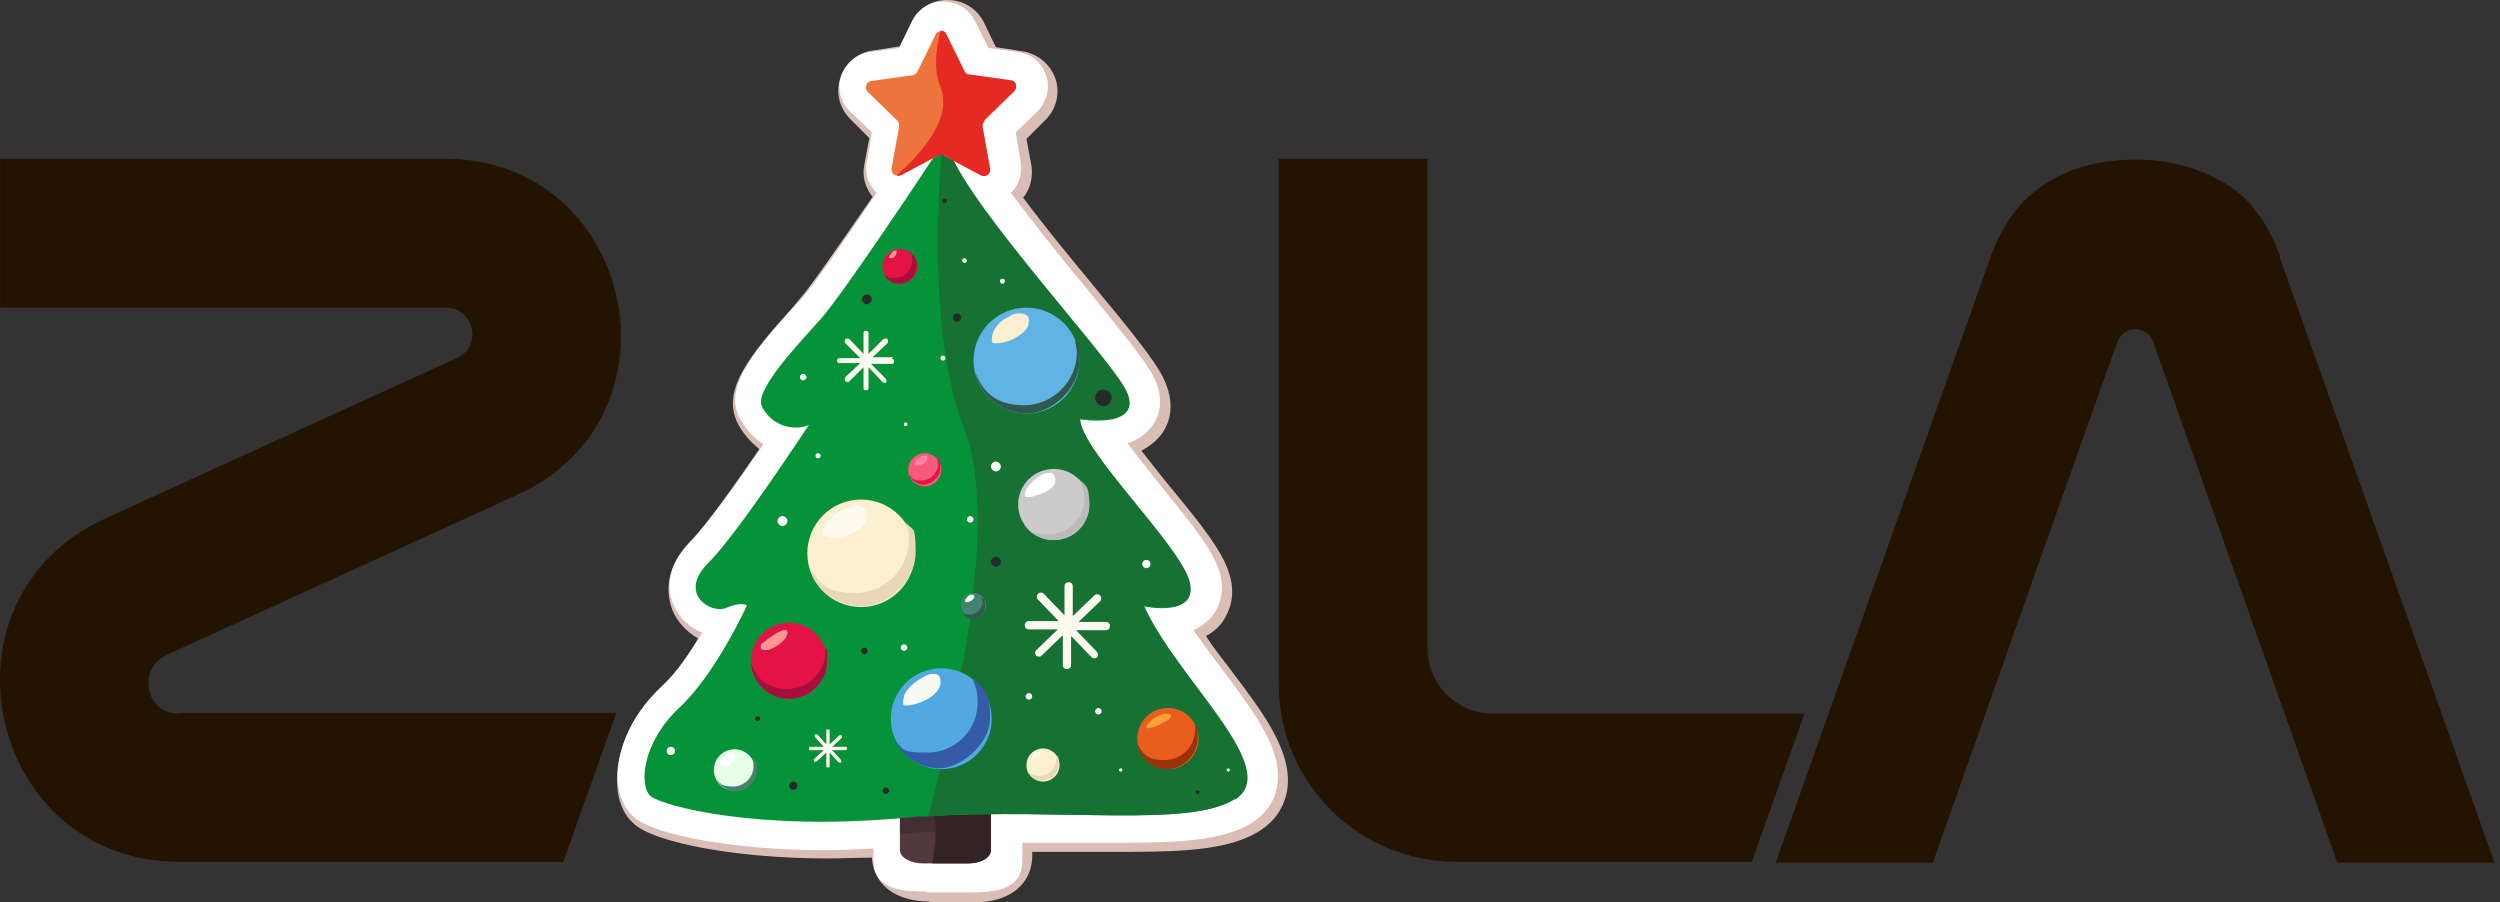 <?xml version="1.0" encoding="UTF-8"?> <svg xmlns="http://www.w3.org/2000/svg" width="435" height="157" viewBox="0 0 435 157" fill="none"><rect x="0" y="0" width="435" height="157" fill="#333333" stroke="none"/><path d="M396.762 44.61C394.604 38.71 391.438 34.393 386.977 31.803C382.66 29.212 377.479 27.773 371.579 27.773C365.679 27.773 360.498 29.069 356.181 31.803C351.864 34.393 348.554 38.71 346.396 44.61L308.98 150.092H336.322C336.322 150.092 368.269 59.576 368.413 59.576C368.845 58.281 369.996 57.274 371.579 57.274C373.162 57.274 374.313 58.281 374.745 59.72L406.692 150.092H434.034L396.618 44.61H396.762Z" fill="#231300"></path><path d="M314.018 124.19H259.766C253.579 124.19 248.398 119.153 248.398 112.821V27.63H222.495V119.009C222.495 136.134 236.31 149.949 253.435 149.949H304.809L314.018 124.046V124.19Z" fill="#231300"></path><path d="M31.101 124.19C25.345 124.19 23.762 116.419 28.942 113.973L90.102 86.055C120.034 72.384 110.248 27.63 77.438 27.63H0.017V53.533H77.582C82.475 53.533 84.058 60.296 79.453 62.311L18.293 90.228C-12.215 104.187 -2.285 149.949 31.245 149.949H98.016L107.226 124.046H31.101V124.19Z" fill="#231300"></path><g style="mix-blend-mode:multiply"><path d="M161.622 156.856C156.154 156.856 151.693 154.122 151.693 148.654V149.229C149.103 149.229 146.656 149.373 144.21 149.373C127.373 149.373 114.422 146.495 110.824 143.761C108.665 142.178 107.514 139.588 107.37 136.422C107.082 131.961 109.097 125.053 115.285 119.297C117.588 117.138 119.89 113.829 121.473 111.094C119.458 109.943 117.875 108.216 117.012 106.202C116.292 104.331 114.997 99.438 120.178 94.114C123.056 91.236 128.668 83.177 132.122 78.14C130.539 76.845 129.1 75.262 128.236 73.391C125.646 67.779 130.395 61.879 137.878 53.532C138.454 52.813 138.885 52.381 139.317 51.806C140.9 50.079 145.361 43.603 151.837 34.249C150.542 32.666 149.966 30.652 150.398 28.637L151.261 24.032L147.951 20.722C146.081 18.852 145.361 16.117 146.225 13.527C147.088 10.937 149.247 9.066 151.981 8.778L156.586 8.059L158.6 3.885C159.752 1.583 162.054 0 164.644 0H164.932C167.666 0 170.113 1.583 171.264 4.029L173.279 8.203L177.884 8.922C180.618 9.354 182.776 11.225 183.64 13.671C184.503 16.261 183.784 18.995 181.913 20.866L178.603 24.176L179.467 28.781C179.754 30.796 179.323 32.81 178.028 34.393C181.769 39.43 186.518 45.186 190.691 50.223C197.023 57.85 200.908 62.742 202.347 65.621C204.506 69.938 203.643 73.104 202.491 74.974C201.628 76.413 200.189 77.565 198.606 78.428C200.333 80.587 202.203 83.033 203.643 84.76C209.255 91.523 212.709 95.984 213.86 99.726C215.155 103.755 213.86 106.489 212.709 108.216C211.989 109.224 210.982 110.087 209.83 110.663C211.126 112.677 212.709 114.692 214.148 116.563C220.048 124.334 225.084 131.097 223.933 137.717C223.357 140.595 221.775 142.897 219.328 144.48C214.435 147.646 207.096 148.222 196.735 148.222C186.374 148.222 191.123 148.222 188.101 148.222H179.61V148.797C179.61 154.266 175.149 157 169.681 157H161.91L161.622 156.856Z" fill="#DABEB6"></path></g><path d="M160.903 155.13C156.01 155.13 151.981 154.41 151.981 149.517V147.646C149.103 147.79 146.225 147.934 143.491 147.934C127.373 147.934 114.134 145.2 110.68 142.466C108.81 141.027 107.658 138.724 107.515 135.846C107.227 131.529 109.097 125.053 115.141 119.441C117.732 117.139 120.178 113.397 122.193 110.087C120.034 109.224 118.163 107.497 117.156 105.195C116.437 103.468 115.285 99.151 120.178 94.258C123.056 91.236 128.812 83.321 132.842 77.277C130.971 76.126 129.532 74.399 128.525 72.384C126.222 67.348 130.683 61.592 138.022 53.533C138.598 52.957 139.174 52.382 139.605 51.806C141.332 49.935 145.937 43.316 152.557 33.53C151.118 32.235 150.398 30.22 150.83 28.206L151.693 23.025L147.952 19.427C146.225 17.845 145.649 15.398 146.369 13.239C147.088 11.081 148.959 9.498 151.262 9.066L156.442 8.347L158.745 3.598C159.752 1.583 161.767 0.288 163.925 0.288H164.213C166.515 0.288 168.674 1.583 169.681 3.742L171.984 8.347L177.164 9.066C179.467 9.354 181.338 10.937 182.057 13.239C182.777 15.398 182.057 17.845 180.474 19.427L176.733 23.025L177.596 28.206C177.884 29.932 177.452 31.803 176.301 33.098C176.301 33.242 176.013 33.386 175.869 33.53C179.755 38.711 184.647 44.898 188.965 50.079C195.153 57.706 199.038 62.455 200.621 65.333C202.636 69.218 201.772 72.097 200.765 73.68C199.757 75.262 198.174 76.558 196.16 77.133C198.031 79.58 200.333 82.458 202.06 84.616C207.528 91.38 210.982 95.697 212.133 99.294C213.284 102.892 212.133 105.482 211.126 106.921C210.262 108.073 209.111 108.936 207.672 109.656C209.255 111.958 210.982 114.261 212.709 116.563C218.465 124.19 223.358 130.81 222.207 136.854C221.775 139.444 220.336 141.459 218.033 143.042C213.284 146.064 206.089 146.639 196.016 146.639H177.884V149.661C177.884 154.554 173.855 155.273 168.962 155.273H161.191L160.903 155.13Z" fill="white"></path><path d="M172.415 136.565V147.934C172.415 149.229 170.689 150.236 168.386 150.236H160.615C158.457 150.236 156.586 149.229 156.586 147.934V136.565C156.586 135.27 158.313 134.263 160.615 134.263H168.386C170.545 134.263 172.415 135.27 172.415 136.565Z" fill="#53393E"></path><path d="M172.416 136.566V147.934C172.416 149.229 170.689 150.237 168.387 150.237H162.199C164.214 138.724 160.616 139.876 160.328 134.551L163.494 134.407H168.387C170.545 134.407 172.416 135.415 172.416 136.71V136.566Z" fill="#332327"></path><g style="mix-blend-mode:multiply" opacity="0.5"><path d="M168.386 134.407H160.615C158.457 134.407 156.586 136.134 156.586 138.437V145.056H156.874C158.313 145.056 159.752 144.768 161.191 144.768C164.932 144.481 168.674 144.481 172.272 144.337V138.437C172.272 136.278 170.545 134.407 168.242 134.407H168.386Z" fill="#332327"></path></g><path d="M214.867 139.012C207.096 144.049 185.223 140.595 161.479 142.034C160.04 142.034 158.601 142.178 157.162 142.322C131.834 144.624 115.573 140.307 113.271 138.58C111.112 136.853 111.688 129.226 118.163 123.182C124.639 117.138 129.964 105.338 129.964 105.338C129.964 105.338 129.1 104.619 126.366 105.77C123.776 106.921 117.876 103.323 123.2 97.999C128.524 92.674 140.469 74.255 140.756 73.967C137.447 75.262 133.849 73.535 132.554 70.657C131.259 67.779 139.317 59.433 142.771 55.547C146.513 51.374 160.615 30.22 163.781 25.327C164.213 24.752 164.501 24.32 164.501 24.32C165.364 32.81 192.13 61.159 195.728 67.923C199.326 74.83 187.813 72.96 187.813 72.96C187.813 78.428 204.938 94.689 206.809 101.165C208.679 107.641 198.894 105.482 198.894 105.482C204.506 118.146 223.07 133.831 214.867 139.156V139.012Z" fill="#069238"></path><path d="M214.867 139.012C207.096 144.048 185.223 140.595 161.479 142.034C165.796 126.348 174.142 91.091 167.81 74.686C162.054 59.864 162.918 37.415 163.925 25.183C164.357 24.608 164.644 24.176 164.644 24.176C165.508 32.666 192.274 61.015 195.872 67.779C199.469 74.686 187.957 72.816 187.957 72.816C187.957 78.284 205.082 94.545 206.952 101.021C208.823 107.497 199.038 105.338 199.038 105.338C204.65 118.002 223.214 133.687 215.011 139.012H214.867Z" fill="#157232"></path><path d="M149.823 105.626C154.989 105.626 159.176 101.438 159.176 96.272C159.176 91.106 154.989 86.918 149.823 86.918C144.657 86.918 140.469 91.106 140.469 96.272C140.469 101.438 144.657 105.626 149.823 105.626Z" fill="#FCF0D0"></path><path d="M157.737 91.092C158.025 91.956 158.169 92.963 158.169 93.826C158.169 99.007 153.996 103.18 148.815 103.18C143.635 103.18 142.627 101.453 140.9 98.863C142.052 102.748 145.649 105.483 149.966 105.483C154.284 105.483 159.32 101.309 159.32 96.129C159.32 90.948 158.745 92.531 157.737 90.948V91.092Z" fill="#E9D7B6"></path><path d="M160.903 84.616C162.493 84.616 163.782 83.327 163.782 81.737C163.782 80.148 162.493 78.859 160.903 78.859C159.314 78.859 158.025 80.148 158.025 81.737C158.025 83.327 159.314 84.616 160.903 84.616Z" fill="#F75A7C"></path><path d="M163.061 79.723C163.061 80.011 163.205 80.442 163.205 80.73C163.205 82.313 161.909 83.608 160.327 83.608C158.744 83.608 158.744 83.177 158.168 82.601C158.6 83.608 159.607 84.328 160.758 84.328C161.909 84.328 163.636 83.033 163.636 81.45C163.636 79.867 163.349 80.011 162.917 79.579L163.061 79.723Z" fill="#E31348"></path><path d="M178.603 71.953C183.69 71.953 187.813 67.829 187.813 62.743C187.813 57.656 183.69 53.533 178.603 53.533C173.517 53.533 169.394 57.656 169.394 62.743C169.394 67.829 173.517 71.953 178.603 71.953Z" fill="#5FB3E5"></path><path d="M187.094 59.289C187.094 59.865 187.382 60.584 187.382 61.304C187.382 66.34 183.209 70.514 178.172 70.514C173.135 70.514 170.977 68.067 169.682 64.757C170.545 68.931 174.287 71.953 178.604 71.953C182.921 71.953 187.814 67.779 187.814 62.743C187.814 57.706 187.526 60.44 187.238 59.433L187.094 59.289Z" fill="#31584C"></path><path d="M183.352 93.97C186.769 93.97 189.54 91.2 189.54 87.782C189.54 84.365 186.769 81.594 183.352 81.594C179.934 81.594 177.164 84.365 177.164 87.782C177.164 91.2 179.934 93.97 183.352 93.97Z" fill="#CCCBCB"></path><path d="M187.67 83.321C188.245 84.328 188.677 85.479 188.677 86.775C188.677 90.228 185.943 92.962 182.489 92.962C179.035 92.962 179.323 92.243 178.172 91.236C179.323 92.962 181.194 93.97 183.352 93.97C186.806 93.97 189.54 91.236 189.54 87.782C189.54 84.328 188.821 84.472 187.67 83.321Z" fill="#BABABA"></path><path d="M156.585 49.359C158.254 49.359 159.607 48.006 159.607 46.337C159.607 44.668 158.254 43.315 156.585 43.315C154.916 43.315 153.563 44.668 153.563 46.337C153.563 48.006 154.916 49.359 156.585 49.359Z" fill="#E31348"></path><path d="M158.457 43.891C158.744 44.323 158.744 44.755 158.744 45.33C158.744 46.913 157.449 48.352 155.722 48.352C153.995 48.352 154.427 48.064 153.852 47.776C154.283 48.784 155.291 49.359 156.442 49.359C158.025 49.359 159.464 48.064 159.464 46.337C159.464 44.611 159.032 44.467 158.313 44.035L158.457 43.891Z" fill="#A70E3F"></path><path d="M137.303 121.599C140.959 121.599 143.923 118.635 143.923 114.979C143.923 111.324 140.959 108.36 137.303 108.36C133.647 108.36 130.684 111.324 130.684 114.979C130.684 118.635 133.647 121.599 137.303 121.599Z" fill="#E31348"></path><path d="M143.635 112.965V113.253C143.635 116.994 140.613 119.872 137.015 119.872C133.418 119.872 131.547 118.001 130.684 115.267C130.827 118.721 133.706 121.599 137.303 121.599C140.901 121.599 143.923 118.577 143.923 114.979C143.923 111.382 143.923 113.54 143.635 112.821V112.965Z" fill="#A70E3F"></path><path d="M163.781 133.831C168.629 133.831 172.559 129.901 172.559 125.053C172.559 120.205 168.629 116.275 163.781 116.275C158.933 116.275 155.003 120.205 155.003 125.053C155.003 129.901 158.933 133.831 163.781 133.831Z" fill="#52A9DF"></path><path d="M169.25 118.289C169.825 119.441 170.113 120.736 170.113 122.175C170.113 127.068 166.228 130.953 161.335 130.953C156.442 130.953 157.306 130.234 155.723 128.938C157.162 131.816 160.184 133.687 163.493 133.687C166.803 133.687 172.272 129.802 172.272 124.909C172.272 120.016 170.977 119.728 169.106 118.146L169.25 118.289Z" fill="#365BA6"></path><path d="M127.806 137.573C129.793 137.573 131.403 135.962 131.403 133.975C131.403 131.988 129.793 130.377 127.806 130.377C125.819 130.377 124.208 131.988 124.208 133.975C124.208 135.962 125.819 137.573 127.806 137.573Z" fill="#E6FFE8"></path><path d="M130.828 131.817C130.971 132.249 131.115 132.68 131.115 133.256C131.115 135.271 129.532 136.854 127.518 136.854C125.503 136.854 125.215 136.278 124.64 135.415C125.215 136.71 126.51 137.717 128.093 137.717C129.676 137.717 131.691 136.134 131.691 134.119C131.691 132.105 131.403 132.536 130.971 131.961L130.828 131.817Z" fill="#43846E"></path><path d="M181.482 135.99C183.071 135.99 184.36 134.702 184.36 133.112C184.36 131.522 183.071 130.234 181.482 130.234C179.892 130.234 178.604 131.522 178.604 133.112C178.604 134.702 179.892 135.99 181.482 135.99Z" fill="#FCF0D0"></path><path d="M183.784 131.529V132.104C183.784 133.687 182.489 134.982 180.906 134.982C179.323 134.982 179.035 134.551 178.604 133.687C178.891 134.982 180.043 135.846 181.338 135.846C182.633 135.846 184.216 134.551 184.216 132.968C184.216 131.385 184.072 131.816 183.784 131.385V131.529Z" fill="#E9D7B6"></path><path d="M169.393 107.497C170.585 107.497 171.552 106.531 171.552 105.339C171.552 104.147 170.585 103.18 169.393 103.18C168.201 103.18 167.234 104.147 167.234 105.339C167.234 106.531 168.201 107.497 169.393 107.497Z" fill="#43846E"></path><path d="M170.69 103.755C170.834 104.043 170.977 104.475 170.977 104.763C170.977 105.914 169.97 106.921 168.819 106.921C167.668 106.921 167.812 106.777 167.38 106.49C167.812 107.209 168.387 107.641 169.251 107.641C170.402 107.641 171.409 106.633 171.409 105.482C171.409 104.331 171.121 104.187 170.69 103.899V103.755Z" fill="#31584C"></path><path d="M203.211 133.832C206.152 133.832 208.536 131.448 208.536 128.507C208.536 125.566 206.152 123.183 203.211 123.183C200.271 123.183 197.887 125.566 197.887 128.507C197.887 131.448 200.271 133.832 203.211 133.832Z" fill="#E95E1D"></path><path d="M207.96 126.061V126.924C207.96 129.802 205.658 132.248 202.636 132.248C199.614 132.248 198.75 131.097 197.887 129.37C198.318 131.961 200.477 133.831 203.067 133.831C205.658 133.831 208.392 131.529 208.392 128.507C208.392 125.485 208.104 126.78 207.816 126.061H207.96Z" fill="#9B320C"></path><path d="M192.705 108.216H187.668L191.41 104.618C191.698 104.331 191.698 103.899 191.41 103.611C191.122 103.323 190.69 103.323 190.402 103.611L186.661 107.209V102.028C186.661 101.596 186.373 101.309 185.941 101.309C185.51 101.309 185.222 101.596 185.222 102.028V107.065L181.624 103.323C181.336 103.035 180.905 103.035 180.617 103.323C180.329 103.611 180.329 104.043 180.617 104.331L184.215 108.072H179.034C178.602 108.072 178.314 108.36 178.314 108.792C178.314 109.223 178.602 109.511 179.034 109.511H184.071L180.329 113.109C180.041 113.397 180.041 113.828 180.329 114.116C180.329 114.116 180.617 114.26 180.761 114.26C180.905 114.26 181.049 114.26 181.193 114.116L184.934 110.519V115.699C184.934 116.131 185.222 116.419 185.654 116.419C186.085 116.419 186.373 116.131 186.373 115.699V110.662L189.971 114.404C189.971 114.404 190.259 114.548 190.402 114.548C190.546 114.548 190.69 114.548 190.834 114.404C191.122 114.116 191.122 113.684 190.834 113.397L187.237 109.655H192.417C192.849 109.655 193.137 109.367 193.137 108.936C193.137 108.504 192.849 108.216 192.417 108.216H192.705Z" fill="#FFFAEF"></path><path d="M147.089 129.946H144.786L146.513 128.363V127.931H146.081L144.354 129.514V127.212C144.354 127.068 144.354 126.924 144.067 126.924C143.779 126.924 143.779 126.924 143.779 127.212V129.514L142.196 127.787H141.764V128.219L143.347 129.946H141.045C140.901 129.946 140.757 129.946 140.757 130.234C140.757 130.521 140.757 130.521 141.045 130.521H143.347L141.62 132.104V132.536H141.908C142.196 132.536 142.052 132.536 142.052 132.536L143.779 130.953V133.256C143.779 133.4 143.779 133.543 144.067 133.543C144.354 133.543 144.354 133.543 144.354 133.256V130.953L145.937 132.68H146.225C146.513 132.68 146.369 132.68 146.369 132.68V132.248L144.786 130.521H147.089C147.233 130.521 147.376 130.521 147.376 130.234C147.376 129.946 147.376 129.946 147.089 129.946Z" fill="#FFFAEF"></path><path d="M155.434 62.167H151.836L154.427 59.721C154.571 59.577 154.571 59.289 154.427 59.001C154.283 58.857 153.995 58.857 153.707 59.001L151.117 61.591V57.994C151.117 57.706 150.973 57.562 150.685 57.562C150.397 57.562 150.253 57.706 150.253 57.994V61.591L147.807 59.001C147.663 58.857 147.375 58.857 147.087 59.001C146.944 59.145 146.944 59.433 147.087 59.721L149.678 62.311H146.08C145.792 62.311 145.648 62.455 145.648 62.743C145.648 63.03 145.792 63.174 146.08 63.174H149.678L147.087 65.621C146.944 65.765 146.944 66.052 147.087 66.34L147.375 66.484H147.663L150.253 63.894V67.491C150.253 67.779 150.397 67.923 150.685 67.923C150.973 67.923 151.117 67.779 151.117 67.491V63.894L153.563 66.484L153.851 66.628H154.139C154.283 66.484 154.283 66.196 154.139 65.909L151.549 63.318H155.146C155.434 63.318 155.578 63.174 155.578 62.886C155.578 62.599 155.434 62.455 155.146 62.455L155.434 62.167Z" fill="#FFFAEF"></path><path d="M142.771 79.291C142.771 79.579 142.627 79.723 142.339 79.723C142.051 79.723 141.907 79.579 141.907 79.291C141.907 79.003 142.051 78.859 142.339 78.859C142.627 78.859 142.771 79.003 142.771 79.291Z" fill="white"></path><path d="M168.243 45.33C168.243 45.618 167.955 45.762 167.812 45.762C167.668 45.762 167.38 45.474 167.38 45.33C167.38 45.186 167.668 44.898 167.812 44.898C167.955 44.898 168.243 45.186 168.243 45.33Z" fill="white"></path><path d="M164.068 62.742C164.307 62.742 164.5 62.549 164.5 62.311C164.5 62.072 164.307 61.879 164.068 61.879C163.83 61.879 163.637 62.072 163.637 62.311C163.637 62.549 163.83 62.742 164.068 62.742Z" fill="white"></path><path d="M174.143 81.162C174.143 81.738 173.711 82.026 173.279 82.026C172.848 82.026 172.416 81.594 172.416 81.162C172.416 80.731 172.848 80.299 173.279 80.299C173.711 80.299 174.143 80.731 174.143 81.162Z" fill="white"></path><path d="M137.015 90.66C137.015 91.091 136.583 91.523 136.152 91.523C135.72 91.523 135.288 91.091 135.288 90.66C135.288 90.228 135.72 89.796 136.152 89.796C136.583 89.796 137.015 90.228 137.015 90.66Z" fill="white"></path><path d="M179.034 121.743C179.352 121.743 179.609 121.485 179.609 121.167C179.609 120.85 179.352 120.592 179.034 120.592C178.716 120.592 178.458 120.85 178.458 121.167C178.458 121.485 178.716 121.743 179.034 121.743Z" fill="white"></path><path d="M199.47 98.863C199.867 98.863 200.189 98.541 200.189 98.143C200.189 97.746 199.867 97.424 199.47 97.424C199.072 97.424 198.75 97.746 198.75 98.143C198.75 98.541 199.072 98.863 199.47 98.863Z" fill="white"></path><path d="M157.881 112.677C157.881 112.965 157.593 113.253 157.305 113.253C157.017 113.253 156.729 112.965 156.729 112.677C156.729 112.389 157.017 112.102 157.305 112.102C157.593 112.102 157.881 112.389 157.881 112.677Z" fill="white"></path><path d="M191.699 123.758C191.699 124.046 191.411 124.334 191.123 124.334C190.836 124.334 190.548 124.046 190.548 123.758C190.548 123.47 190.836 123.183 191.123 123.183C191.411 123.183 191.699 123.47 191.699 123.758Z" fill="white"></path><path d="M195.009 134.263C195.167 134.263 195.296 134.134 195.296 133.975C195.296 133.816 195.167 133.688 195.009 133.688C194.85 133.688 194.721 133.816 194.721 133.975C194.721 134.134 194.85 134.263 195.009 134.263Z" fill="white"></path><path d="M214.003 133.975C214.003 134.119 213.859 134.263 213.716 134.263C213.572 134.263 213.428 134.119 213.428 133.975C213.428 133.831 213.572 133.688 213.716 133.688C213.859 133.688 214.003 133.831 214.003 133.975Z" fill="white"></path><path d="M117.443 130.665C117.443 131.097 117.155 131.384 116.723 131.384C116.292 131.384 116.004 131.097 116.004 130.665C116.004 130.233 116.292 129.945 116.723 129.945C117.155 129.945 117.443 130.233 117.443 130.665Z" fill="white"></path><path d="M174.862 48.928C174.862 49.072 174.719 49.359 174.431 49.359C174.143 49.359 173.999 49.216 173.999 48.928C173.999 48.64 174.143 48.496 174.431 48.496C174.719 48.496 174.862 48.64 174.862 48.928Z" fill="white"></path><path d="M157.881 73.823C157.881 73.967 157.881 74.111 157.593 74.111C157.306 74.111 157.306 74.111 157.306 73.823C157.306 73.535 157.306 73.535 157.593 73.535C157.881 73.535 157.881 73.535 157.881 73.823Z" fill="white"></path><path d="M140.324 65.621C140.324 65.908 140.036 66.196 139.748 66.196C139.461 66.196 139.173 65.908 139.173 65.621C139.173 65.333 139.461 65.045 139.748 65.045C140.036 65.045 140.324 65.333 140.324 65.621Z" fill="white"></path><path d="M169.393 90.372C169.393 90.66 169.106 90.948 168.818 90.948C168.53 90.948 168.242 90.66 168.242 90.372C168.242 90.084 168.53 89.796 168.818 89.796C169.106 89.796 169.393 90.084 169.393 90.372Z" fill="white"></path><path d="M154.715 137.573C154.715 137.861 154.427 138.149 154.139 138.149C153.851 138.149 153.563 137.861 153.563 137.573C153.563 137.285 153.851 136.998 154.139 136.998C154.427 136.998 154.715 137.285 154.715 137.573Z" fill="#262A2B"></path><path d="M164.789 34.969C164.789 34.681 164.501 34.537 164.357 34.537C164.214 34.537 163.926 34.825 163.926 34.969C163.926 35.113 164.214 35.401 164.357 35.401C164.501 35.401 164.789 35.113 164.789 34.969Z" fill="#262A2B"></path><path d="M151.693 52.094C151.693 52.526 151.261 52.957 150.829 52.957C150.398 52.957 149.966 52.526 149.966 52.094C149.966 51.662 150.398 51.23 150.829 51.23C151.261 51.23 151.693 51.662 151.693 52.094Z" fill="#262A2B"></path><path d="M167.234 55.259C167.234 55.691 166.946 55.979 166.514 55.979C166.083 55.979 165.795 55.691 165.795 55.259C165.795 54.827 166.083 54.54 166.514 54.54C166.946 54.54 167.234 54.827 167.234 55.259Z" fill="#262A2B"></path><path d="M191.987 70.657C192.782 70.657 193.426 70.013 193.426 69.218C193.426 68.424 192.782 67.779 191.987 67.779C191.192 67.779 190.548 68.424 190.548 69.218C190.548 70.013 191.192 70.657 191.987 70.657Z" fill="#262A2B"></path><path d="M174.143 97.711C174.143 98.287 173.711 98.575 173.279 98.575C172.848 98.575 172.416 98.143 172.416 97.711C172.416 97.279 172.848 96.848 173.279 96.848C173.711 96.848 174.143 97.279 174.143 97.711Z" fill="#262A2B"></path><path d="M150.974 113.253C150.974 113.541 150.687 113.828 150.399 113.828C150.111 113.828 149.823 113.541 149.823 113.253C149.823 112.965 150.111 112.677 150.399 112.677C150.687 112.677 150.974 112.965 150.974 113.253Z" fill="#262A2B"></path><path d="M131.834 125.485C132.072 125.485 132.266 125.292 132.266 125.053C132.266 124.815 132.072 124.622 131.834 124.622C131.596 124.622 131.402 124.815 131.402 125.053C131.402 125.292 131.596 125.485 131.834 125.485Z" fill="#262A2B"></path><path d="M138.022 137.429C138.42 137.429 138.742 137.107 138.742 136.709C138.742 136.312 138.42 135.99 138.022 135.99C137.625 135.99 137.303 136.312 137.303 136.709C137.303 137.107 137.625 137.429 138.022 137.429Z" fill="#262A2B"></path><path d="M208.104 137.861C208.104 138.005 208.105 138.149 208.392 138.149C208.68 138.149 208.68 138.149 208.68 137.861C208.68 137.573 208.68 137.573 208.392 137.573C208.105 137.573 208.104 137.573 208.104 137.861Z" fill="#262A2B"></path><path d="M171.265 21.154C170.977 21.442 170.833 21.73 170.977 22.161L172.272 29.356C172.416 30.22 171.553 30.939 170.689 30.508L164.213 27.054C163.926 26.91 163.494 26.91 163.206 27.054L156.73 30.508C156.443 30.508 156.299 30.652 156.011 30.508C155.435 30.508 155.004 29.932 155.148 29.212L156.443 22.017C156.443 21.73 156.443 21.298 156.155 21.01L150.974 15.973C150.399 15.398 150.686 14.246 151.55 14.102L158.745 13.095C159.033 13.095 159.465 12.807 159.609 12.52L162.774 6.044C162.918 5.612 163.35 5.468 163.638 5.468C164.07 5.468 164.501 5.612 164.645 6.044L167.811 12.52C167.955 12.807 168.243 13.095 168.675 13.095L175.87 14.102C176.733 14.102 177.165 15.254 176.445 15.973L171.265 21.01V21.154Z" fill="#EE743E"></path><path d="M171.264 21.154C170.976 21.442 170.832 21.73 170.976 22.162L172.271 29.357C172.415 30.22 171.551 30.94 170.688 30.508L164.212 27.054C163.925 26.91 163.493 26.91 163.205 27.054L156.729 30.508C156.441 30.508 156.298 30.652 156.01 30.508C159.607 27.342 165.939 20.866 163.637 15.11C162.485 12.376 162.773 8.922 163.637 5.325C164.068 5.325 164.5 5.469 164.644 5.9L167.81 12.376C167.954 12.664 168.242 12.952 168.673 12.952L175.869 13.959C176.732 13.959 177.164 15.11 176.444 15.83L171.264 20.866V21.154Z" fill="#E52923"></path><path d="M154.714 44.61V44.898H155.289C155.721 44.754 156.009 44.322 156.009 43.891V43.603H155.865C155.433 43.603 155.002 44.035 154.858 44.466L154.714 44.61Z" fill="#FF9690"></path><path d="M175.582 55.115C174.43 55.547 173.567 56.41 172.991 57.418C172.703 57.993 172.56 58.569 172.56 59.145C172.56 59.288 172.56 59.576 172.847 59.72H173.423C174.862 59.72 176.301 59.145 177.452 58.281C178.028 57.849 178.604 57.418 178.891 56.698C178.891 56.41 179.035 55.979 179.035 55.691C179.035 55.403 178.891 54.971 178.604 54.827C178.172 54.539 177.74 54.54 177.165 54.54C176.733 54.54 176.157 54.684 175.725 54.971L175.582 55.115Z" fill="#FCF0D0"></path><path d="M180.617 83.033C179.754 83.609 179.034 84.472 178.458 85.335C178.458 85.479 178.314 85.623 178.314 85.911C178.314 86.055 178.314 86.343 178.458 86.487H179.034C179.61 86.487 180.185 86.199 180.761 86.055C181.48 85.767 182.344 85.479 182.919 84.904C183.351 84.616 183.639 84.184 183.639 83.609C183.639 83.033 183.351 82.457 182.919 82.314H182.2C181.624 82.314 181.049 82.745 180.617 83.033Z" fill="white"></path><path d="M147.231 88.358C146.224 88.789 145.361 89.365 144.641 90.084C143.922 90.66 143.202 91.523 143.202 92.387C143.202 92.675 143.202 93.106 143.49 93.394C143.778 93.538 144.066 93.682 144.353 93.682C146.224 93.682 147.951 93.106 149.534 92.099C149.966 91.667 150.541 91.236 150.685 90.66C150.973 89.941 150.829 89.221 150.397 88.645C150.11 88.214 149.534 87.926 148.958 87.926C148.383 87.926 147.807 88.214 147.375 88.358H147.231Z" fill="#FFFAEF"></path><path d="M159.177 80.443V81.019H159.465C160.184 81.019 161.048 80.587 161.335 80.011V79.58C161.335 79.58 161.335 79.292 161.191 79.292H160.76C160.184 79.292 159.465 79.868 159.177 80.443Z" fill="#FF83A4"></path><path d="M167.954 104.331V104.762H168.242C168.53 104.762 168.961 104.619 169.249 104.331C169.249 104.331 169.537 104.043 169.537 103.899C169.537 103.467 169.249 103.467 168.961 103.467C168.674 103.467 168.242 103.899 168.098 104.187L167.954 104.331Z" fill="#E6FFE8"></path><path d="M157.305 121.168C157.305 121.312 157.161 121.6 157.161 121.744V122.607C157.305 122.751 157.593 122.751 157.881 122.751C159.608 122.607 161.766 121.744 162.917 120.449C163.493 119.729 163.925 118.722 163.493 117.858C163.493 117.571 163.061 117.283 162.773 117.283H161.766C160.039 118.002 158.025 119.297 157.305 121.024V121.168Z" fill="#F8FBF4"></path><path d="M132.698 111.814C132.41 112.102 132.266 112.39 132.41 112.821C132.41 112.965 132.698 113.109 132.986 113.109H133.705C134.856 112.678 136.008 111.958 136.727 110.951C136.871 110.663 137.015 110.375 137.015 110.087C137.015 108.504 133.273 111.382 132.842 111.814H132.698Z" fill="#FF9690"></path><path d="M125.358 132.537V133.112C125.358 133.256 125.646 133.4 125.79 133.4H126.366C126.654 133.4 127.085 133.112 127.373 132.825C127.661 132.537 127.949 132.249 127.949 131.817C127.949 129.947 125.646 131.817 125.358 132.681V132.537Z" fill="white"></path><path d="M199.614 126.061C199.614 126.061 199.47 126.348 199.47 126.492C199.47 126.78 199.901 126.78 200.189 126.636C200.909 126.492 201.628 126.204 202.348 125.773C202.636 125.629 203.067 125.485 203.355 125.197C204.506 124.046 202.78 124.046 202.06 124.334C201.197 124.622 200.333 125.197 199.758 126.061H199.614Z" fill="#FFA039"></path><path d="M179.611 131.673V131.961H179.899C180.331 131.817 180.763 131.385 181.05 131.098C181.05 130.954 181.338 130.666 181.05 130.522C180.906 130.522 180.619 130.522 180.475 130.666C180.043 130.81 179.755 131.242 179.611 131.673Z" fill="#FFFAEF"></path></svg> 